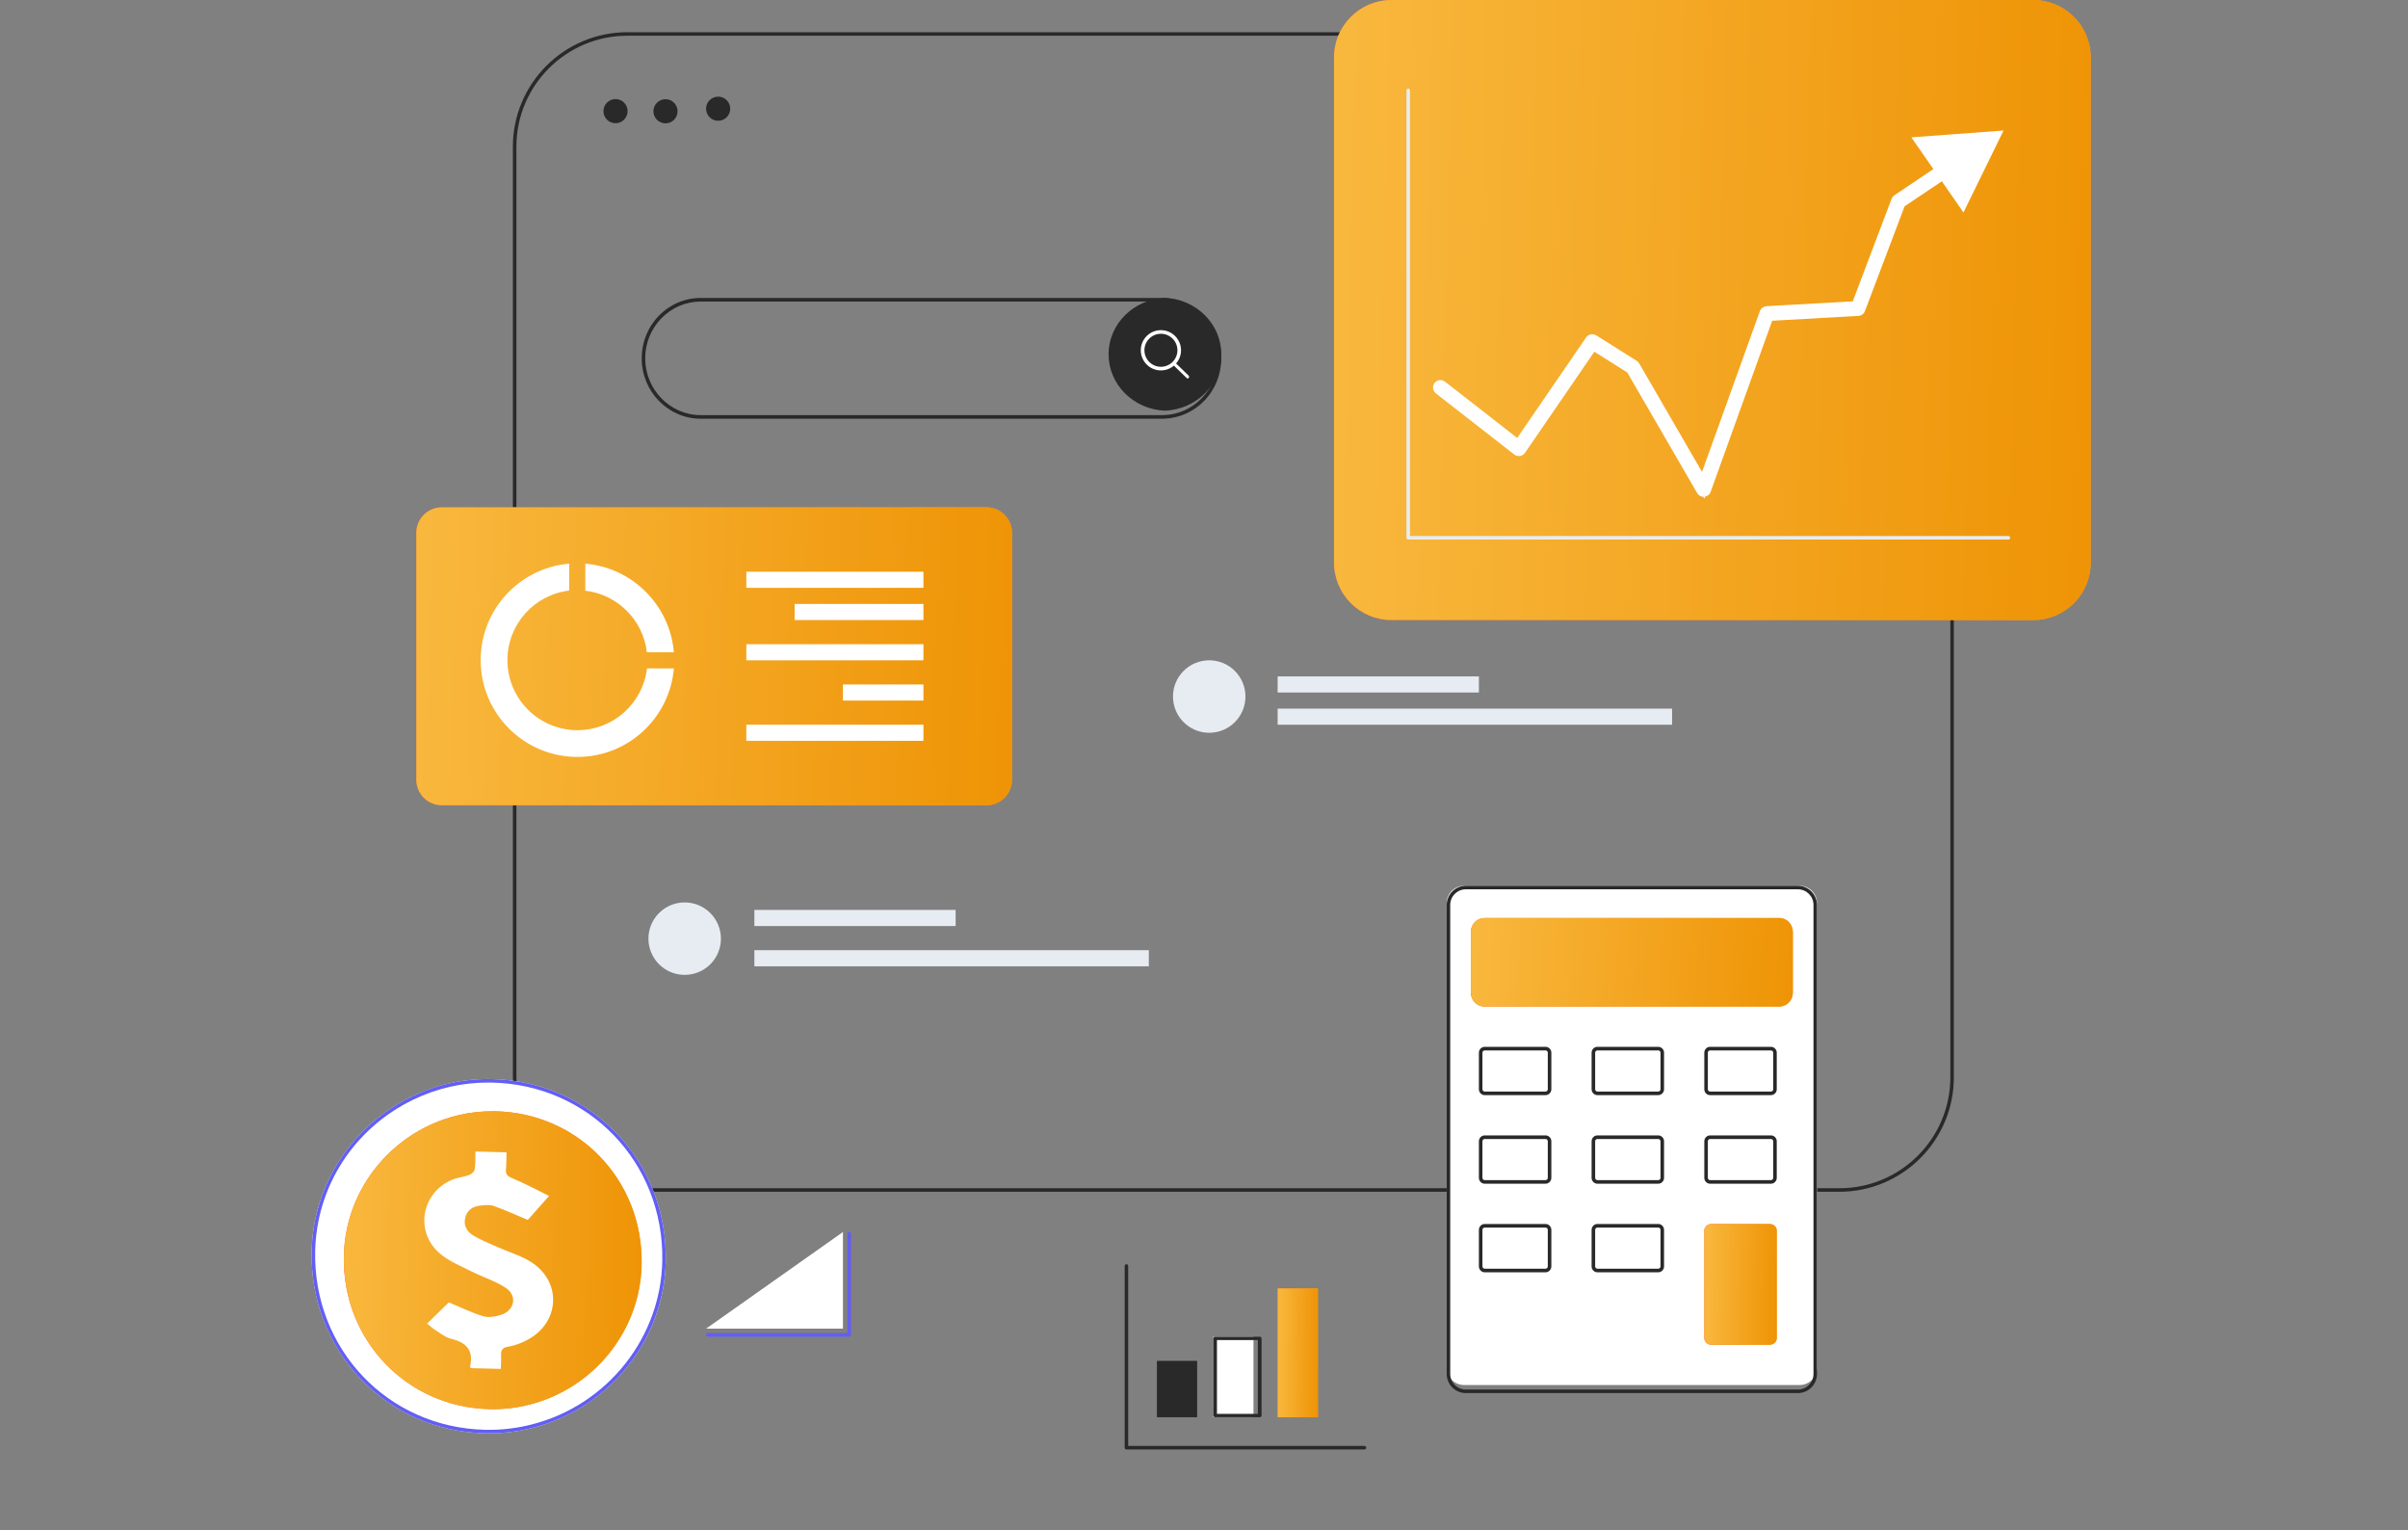<?xml version="1.0" encoding="UTF-8"?>
<svg xmlns="http://www.w3.org/2000/svg" width="425" height="270" viewBox="0 0 425 270" fill="none">
  <rect x="0" y="0" width="425" height="270" fill="#808080" stroke="none"/>
  <path d="M324.648 210.281H110.719C99.582 210.281 90.52 201.223 90.52 190.089V25.875C90.52 14.742 99.582 5.684 110.719 5.684H324.648C335.785 5.684 344.846 14.742 344.846 25.875V190.089C344.846 201.223 335.785 210.281 324.648 210.281ZM110.719 6.306C99.925 6.306 91.143 15.085 91.143 25.875V190.089C91.143 200.88 99.925 209.659 110.719 209.659H324.648C335.442 209.659 344.224 200.88 344.224 190.089V25.875C344.224 15.085 335.442 6.306 324.648 6.306H110.719Z" fill="#292929"></path>
  <path d="M110.732 20.003C110.949 18.846 110.188 17.733 109.031 17.516C107.874 17.299 106.76 18.061 106.543 19.218C106.326 20.375 107.087 21.488 108.244 21.705C109.401 21.922 110.515 21.16 110.732 20.003Z" fill="#292929"></path>
  <path d="M118.267 21.604C119.356 21.157 119.875 19.912 119.428 18.824C118.98 17.735 117.735 17.215 116.646 17.662C115.557 18.108 115.037 19.353 115.485 20.442C115.932 21.53 117.178 22.051 118.267 21.604Z" fill="#292929"></path>
  <path d="M126.751 21.312C127.928 21.312 128.883 20.358 128.883 19.181C128.883 18.004 127.928 17.05 126.751 17.05C125.574 17.05 124.62 18.004 124.62 19.181C124.62 20.358 125.574 21.312 126.751 21.312Z" fill="#292929"></path>
  <path d="M174.106 142.082H77.976C75.488 142.082 73.471 140.065 73.471 137.577V94.017C73.471 91.529 75.488 89.512 77.976 89.512H174.106C176.594 89.512 178.611 91.529 178.611 94.017V137.576C178.611 140.065 176.594 142.082 174.106 142.082Z" fill="url(#paint0_linear_16_8932)"></path>
  <path d="M174.106 142.082H77.976C75.488 142.082 73.471 140.065 73.471 137.577V94.017C73.471 91.529 75.488 89.512 77.976 89.512H174.106C176.594 89.512 178.611 91.529 178.611 94.017V137.576C178.611 140.065 176.594 142.082 174.106 142.082Z" fill="url(#paint1_linear_16_8932)"></path>
  <path d="M114.19 117.936H118.936C118.195 126.684 110.859 133.557 101.918 133.557C92.487 133.557 84.837 125.906 84.837 116.475C84.837 107.535 91.71 100.199 100.457 99.457V104.204C94.322 104.923 89.557 110.142 89.557 116.475C89.557 123.299 95.095 128.837 101.918 128.837C108.252 128.837 113.471 124.072 114.19 117.936Z" fill="white"></path>
  <path d="M103.308 104.226V99.457C111.612 100.157 118.232 106.777 118.937 115.086H114.168C113.504 109.401 108.993 104.89 103.308 104.226Z" fill="white"></path>
  <path d="M162.982 100.878H131.724V103.72H162.982V100.878Z" fill="white"></path>
  <path d="M162.982 106.562H140.249V109.403H162.982V106.562Z" fill="white"></path>
  <path d="M162.982 113.666H131.724V116.507H162.982V113.666Z" fill="white"></path>
  <path d="M162.982 120.77H148.774V123.611H162.982V120.77Z" fill="white"></path>
  <path d="M162.982 127.874H131.724V130.715H162.982V127.874Z" fill="white"></path>
  <path d="M240.82 255.747H198.81C198.64 255.747 198.502 255.608 198.502 255.436V223.378C198.502 223.207 198.64 223.068 198.81 223.068C198.979 223.068 199.117 223.207 199.117 223.378V255.126H240.82C240.989 255.126 241.127 255.265 241.127 255.436C241.127 255.608 240.989 255.747 240.82 255.747Z" fill="#292929"></path>
  <path d="M211.29 240.118H204.186V250.063H211.29V240.118Z" fill="#292929"></path>
  <path d="M221.235 235.855H214.131V250.064H221.235V235.855Z" fill="white"></path>
  <path d="M222.33 250.064H214.458C214.278 250.064 214.131 249.931 214.131 249.767V236.152C214.131 235.988 214.278 235.855 214.458 235.855H222.33C222.51 235.855 222.656 235.988 222.656 236.152V249.767C222.656 249.931 222.51 250.064 222.33 250.064ZM214.785 249.47H222.003V236.449H214.785V249.47Z" fill="#292929"></path>
  <path d="M232.602 227.331H225.498V250.064H232.602V227.331Z" fill="url(#paint2_linear_16_8932)"></path>
  <path d="M232.602 227.331H225.498V250.064H232.602V227.331Z" fill="url(#paint3_linear_16_8932)"></path>
  <path d="M124.946 170.523C127.656 168.259 128.016 164.229 125.75 161.521C123.484 158.813 119.45 158.453 116.74 160.716C114.029 162.98 113.67 167.01 115.936 169.718C118.202 172.426 122.236 172.787 124.946 170.523Z" fill="#E7ECF2"></path>
  <path d="M168.665 160.552H133.145V163.394H168.665V160.552Z" fill="#E7ECF2"></path>
  <path d="M202.765 167.656H133.145V170.498H202.765V167.656Z" fill="#E7ECF2"></path>
  <path d="M213.421 129.294C216.952 129.294 219.815 126.432 219.815 122.901C219.815 119.369 216.952 116.507 213.421 116.507C209.89 116.507 207.027 119.369 207.027 122.901C207.027 126.432 209.89 129.294 213.421 129.294Z" fill="#E7ECF2"></path>
  <path d="M261.018 119.349H225.498V122.19H261.018V119.349Z" fill="#E7ECF2"></path>
  <path d="M295.117 125.032H225.498V127.873H295.117V125.032Z" fill="#E7ECF2"></path>
  <path d="M205.118 73.882H123.687C117.934 73.882 113.253 69.102 113.253 63.226C113.253 60.38 114.339 57.704 116.31 55.691C118.28 53.679 120.9 52.57 123.687 52.57H205.118C205.276 52.57 205.429 52.575 205.587 52.585C211.172 52.828 215.552 57.502 215.552 63.226C215.552 66.073 214.467 68.749 212.496 70.762C210.646 72.651 208.191 73.754 205.581 73.869C205.431 73.878 205.278 73.882 205.118 73.882ZM123.687 53.207C121.067 53.207 118.603 54.249 116.75 56.141C114.897 58.034 113.877 60.55 113.877 63.226C113.877 68.751 118.278 73.246 123.687 73.246H205.118C205.265 73.246 205.407 73.242 205.549 73.233C208.008 73.125 210.316 72.088 212.055 70.311C213.909 68.419 214.929 65.903 214.929 63.226C214.929 57.844 210.811 53.449 205.555 53.22C205.407 53.211 205.265 53.206 205.118 53.206H123.687V53.207Z" fill="#292929"></path>
  <path d="M215.552 62.516C215.552 65.269 214.386 67.757 212.504 69.558C210.723 71.262 208.299 72.351 205.606 72.462C200.069 72.236 195.661 67.872 195.661 62.516C195.661 59.763 196.826 57.275 198.709 55.474C200.49 53.77 202.914 52.681 205.607 52.57C211.143 52.796 215.552 57.16 215.552 62.516Z" fill="#292929"></path>
  <path d="M204.896 65.358C202.937 65.358 201.344 63.764 201.344 61.806C201.344 59.847 202.937 58.253 204.896 58.253C206.854 58.253 208.448 59.847 208.448 61.806C208.448 63.764 206.854 65.358 204.896 65.358ZM204.896 58.893C203.29 58.893 201.983 60.199 201.983 61.806C201.983 63.411 203.29 64.718 204.896 64.718C206.502 64.718 207.808 63.411 207.808 61.806C207.808 60.199 206.502 58.893 204.896 58.893Z" fill="white"></path>
  <path d="M209.617 66.779C209.559 66.779 209.502 66.756 209.454 66.71L207.117 64.447C207.01 64.344 206.997 64.162 207.087 64.04C207.177 63.918 207.335 63.902 207.442 64.005L209.78 66.269C209.886 66.372 209.899 66.554 209.809 66.676C209.76 66.744 209.689 66.779 209.617 66.779Z" fill="white"></path>
  <path d="M317.601 244.381H258.426C256.719 244.381 255.335 243.018 255.335 241.337V159.334C255.335 157.653 256.719 156.29 258.426 156.29H317.601C319.308 156.29 320.692 157.653 320.692 159.334V241.337C320.693 243.018 319.308 244.381 317.601 244.381Z" fill="white"></path>
  <path d="M317.32 245.801H258.708C256.848 245.801 255.335 244.284 255.335 242.418V159.673C255.335 157.808 256.848 156.29 258.708 156.29H317.32C319.179 156.29 320.692 157.808 320.692 159.673V242.419C320.692 244.284 319.18 245.801 317.32 245.801ZM258.708 156.913C257.19 156.913 255.956 158.151 255.956 159.673V242.419C255.956 243.941 257.19 245.179 258.708 245.179H317.32C318.837 245.179 320.072 243.941 320.072 242.419V159.673C320.072 158.151 318.837 156.913 317.32 156.913H258.708Z" fill="#292929"></path>
  <path d="M314.032 177.602H261.995C260.671 177.602 259.597 176.501 259.597 175.143V164.433C259.597 163.074 260.671 161.973 261.995 161.973H314.032C315.356 161.973 316.43 163.074 316.43 164.433V175.143C316.43 176.501 315.356 177.602 314.032 177.602Z" fill="url(#paint4_linear_16_8932)"></path>
  <path d="M314.032 177.602H261.995C260.671 177.602 259.597 176.501 259.597 175.143V164.433C259.597 163.074 260.671 161.973 261.995 161.973H314.032C315.356 161.973 316.43 163.074 316.43 164.433V175.143C316.43 176.501 315.356 177.602 314.032 177.602Z" fill="url(#paint5_linear_16_8932)"></path>
  <path d="M273.058 191.81H261.765C261.353 191.81 261.018 191.519 261.018 191.161V185.355C261.018 184.997 261.353 184.706 261.765 184.706H273.058C273.471 184.706 273.805 184.997 273.805 185.355V191.161C273.805 191.519 273.471 191.81 273.058 191.81Z" fill="white"></path>
  <path d="M272.782 193.231H262.041C261.477 193.231 261.018 192.765 261.018 192.193V185.745C261.018 185.172 261.477 184.706 262.041 184.706H272.782C273.346 184.706 273.805 185.172 273.805 185.745V192.193C273.805 192.765 273.346 193.231 272.782 193.231ZM262.041 185.341C261.822 185.341 261.644 185.522 261.644 185.744V192.192C261.644 192.415 261.822 192.596 262.041 192.596H272.782C273.001 192.596 273.179 192.415 273.179 192.192V185.744C273.179 185.522 273.001 185.341 272.782 185.341H262.041Z" fill="#292929"></path>
  <path d="M292.95 191.81H281.657C281.244 191.81 280.91 191.519 280.91 191.161V185.355C280.91 184.997 281.244 184.706 281.657 184.706H292.95C293.362 184.706 293.697 184.997 293.697 185.355V191.161C293.697 191.519 293.362 191.81 292.95 191.81Z" fill="white"></path>
  <path d="M292.673 193.231H281.933C281.369 193.231 280.91 192.765 280.91 192.193V185.745C280.91 185.172 281.369 184.706 281.933 184.706H292.673C293.238 184.706 293.697 185.172 293.697 185.745V192.193C293.697 192.765 293.238 193.231 292.673 193.231ZM281.933 185.341C281.714 185.341 281.536 185.522 281.536 185.744V192.192C281.536 192.415 281.714 192.596 281.933 192.596H292.673C292.893 192.596 293.071 192.415 293.071 192.192V185.744C293.071 185.522 292.893 185.341 292.673 185.341H281.933Z" fill="#292929"></path>
  <path d="M312.841 191.81H301.548C301.135 191.81 300.801 191.519 300.801 191.161V185.355C300.801 184.997 301.135 184.706 301.548 184.706H312.841C313.254 184.706 313.588 184.997 313.588 185.355V191.161C313.588 191.519 313.254 191.81 312.841 191.81Z" fill="white"></path>
  <path d="M312.565 193.231H301.824C301.26 193.231 300.801 192.765 300.801 192.193V185.745C300.801 185.172 301.26 184.706 301.824 184.706H312.565C313.129 184.706 313.588 185.172 313.588 185.745V192.193C313.588 192.765 313.129 193.231 312.565 193.231ZM301.824 185.341C301.605 185.341 301.427 185.522 301.427 185.744V192.192C301.427 192.415 301.605 192.596 301.824 192.596H312.565C312.784 192.596 312.962 192.415 312.962 192.192V185.744C312.962 185.522 312.784 185.341 312.565 185.341H301.824Z" fill="#292929"></path>
  <path d="M273.058 207.439H261.765C261.353 207.439 261.018 207.148 261.018 206.79V200.984C261.018 200.626 261.353 200.335 261.765 200.335H273.058C273.471 200.335 273.805 200.626 273.805 200.984V206.79C273.805 207.148 273.471 207.439 273.058 207.439Z" fill="white"></path>
  <path d="M272.782 208.86H262.041C261.477 208.86 261.018 208.394 261.018 207.821V201.373C261.018 200.801 261.477 200.335 262.041 200.335H272.782C273.346 200.335 273.805 200.801 273.805 201.373V207.821C273.805 208.394 273.346 208.86 272.782 208.86ZM262.041 200.97C261.822 200.97 261.644 201.151 261.644 201.373V207.821C261.644 208.044 261.822 208.225 262.041 208.225H272.782C273.001 208.225 273.179 208.044 273.179 207.821V201.373C273.179 201.151 273.001 200.97 272.782 200.97H262.041Z" fill="#292929"></path>
  <path d="M292.95 207.439H281.657C281.244 207.439 280.91 207.148 280.91 206.79V200.984C280.91 200.626 281.244 200.335 281.657 200.335H292.95C293.362 200.335 293.697 200.626 293.697 200.984V206.79C293.697 207.148 293.362 207.439 292.95 207.439Z" fill="white"></path>
  <path d="M292.673 208.86H281.933C281.369 208.86 280.91 208.394 280.91 207.821V201.373C280.91 200.801 281.369 200.335 281.933 200.335H292.673C293.238 200.335 293.697 200.801 293.697 201.373V207.821C293.697 208.394 293.238 208.86 292.673 208.86ZM281.933 200.97C281.714 200.97 281.536 201.151 281.536 201.373V207.821C281.536 208.044 281.714 208.225 281.933 208.225H292.673C292.893 208.225 293.071 208.044 293.071 207.821V201.373C293.071 201.151 292.893 200.97 292.673 200.97H281.933Z" fill="#292929"></path>
  <path d="M312.841 207.439H301.548C301.135 207.439 300.801 207.148 300.801 206.79V200.984C300.801 200.626 301.135 200.335 301.548 200.335H312.841C313.254 200.335 313.588 200.626 313.588 200.984V206.79C313.588 207.148 313.254 207.439 312.841 207.439Z" fill="white"></path>
  <path d="M312.565 208.86H301.824C301.26 208.86 300.801 208.394 300.801 207.821V201.373C300.801 200.801 301.26 200.335 301.824 200.335H312.565C313.129 200.335 313.588 200.801 313.588 201.373V207.821C313.588 208.394 313.129 208.86 312.565 208.86ZM301.824 200.97C301.605 200.97 301.427 201.151 301.427 201.373V207.821C301.427 208.044 301.605 208.225 301.824 208.225H312.565C312.784 208.225 312.962 208.044 312.962 207.821V201.373C312.962 201.151 312.784 200.97 312.565 200.97H301.824Z" fill="#292929"></path>
  <path d="M273.058 223.068H261.765C261.353 223.068 261.018 222.777 261.018 222.419V216.613C261.018 216.255 261.353 215.964 261.765 215.964H273.058C273.471 215.964 273.805 216.255 273.805 216.613V222.419C273.805 222.777 273.471 223.068 273.058 223.068Z" fill="white"></path>
  <path d="M272.782 224.489H262.041C261.477 224.489 261.018 224.023 261.018 223.45V217.002C261.018 216.43 261.477 215.964 262.041 215.964H272.782C273.346 215.964 273.805 216.43 273.805 217.002V223.45C273.805 224.023 273.346 224.489 272.782 224.489ZM262.041 216.599C261.822 216.599 261.644 216.78 261.644 217.002V223.45C261.644 223.673 261.822 223.854 262.041 223.854H272.782C273.001 223.854 273.179 223.673 273.179 223.45V217.002C273.179 216.78 273.001 216.599 272.782 216.599H262.041Z" fill="#292929"></path>
  <path d="M292.95 223.068H281.657C281.244 223.068 280.91 222.777 280.91 222.419V216.613C280.91 216.255 281.244 215.964 281.657 215.964H292.95C293.362 215.964 293.697 216.255 293.697 216.613V222.419C293.697 222.777 293.362 223.068 292.95 223.068Z" fill="white"></path>
  <path d="M292.673 224.489H281.933C281.369 224.489 280.91 224.023 280.91 223.45V217.002C280.91 216.43 281.369 215.964 281.933 215.964H292.673C293.238 215.964 293.697 216.43 293.697 217.002V223.45C293.697 224.023 293.238 224.489 292.673 224.489ZM281.933 216.599C281.714 216.599 281.536 216.78 281.536 217.002V223.45C281.536 223.673 281.714 223.854 281.933 223.854H292.673C292.893 223.854 293.071 223.673 293.071 223.45V217.002C293.071 216.78 292.893 216.599 292.673 216.599H281.933Z" fill="#292929"></path>
  <path d="M312.332 237.276H302.057C301.363 237.276 300.801 236.757 300.801 236.118V217.122C300.801 216.482 301.363 215.964 302.057 215.964H312.332C313.026 215.964 313.588 216.482 313.588 217.122V236.118C313.588 236.758 313.026 237.276 312.332 237.276Z" fill="url(#paint6_linear_16_8932)"></path>
  <path d="M312.332 237.276H302.057C301.363 237.276 300.801 236.757 300.801 236.118V217.122C300.801 216.482 301.363 215.964 302.057 215.964H312.332C313.026 215.964 313.588 216.482 313.588 217.122V236.118C313.588 236.758 313.026 237.276 312.332 237.276Z" fill="url(#paint7_linear_16_8932)"></path>
  <path d="M86.705 190.394C86.609 190.393 86.513 190.391 86.417 190.39C81.497 190.35 76.817 191.47 72.642 193.489C62.422 198.439 55.236 208.795 55.006 220.802C54.667 238.315 68.112 252.443 85.482 252.893C85.565 252.898 85.649 252.898 85.731 252.9C88.637 252.953 91.463 252.604 94.152 251.9C107.351 248.468 117.278 236.587 117.511 222.425C117.801 204.83 104.209 190.699 86.705 190.394Z" fill="white"></path>
  <path d="M86.307 252.905C86.115 252.905 85.923 252.903 85.731 252.9L85.691 252.899C85.619 252.898 85.546 252.897 85.475 252.893C77.078 252.675 69.308 249.249 63.603 243.245C57.895 237.239 54.842 229.27 55.006 220.805C55.117 215.005 56.871 209.366 60.078 204.499C63.196 199.767 67.541 195.96 72.642 193.489C76.977 191.393 81.612 190.351 86.418 190.39L86.704 190.394C86.704 190.394 86.705 190.394 86.706 190.394C95.171 190.541 103.011 193.927 108.781 199.927C114.551 205.926 117.651 213.915 117.511 222.422C117.283 236.262 107.677 248.384 94.151 251.9C91.602 252.567 88.966 252.905 86.307 252.905ZM86.155 191.009C81.537 191.009 77.083 192.03 72.912 194.046C62.469 199.104 55.846 209.362 55.626 220.816C55.293 238.012 68.414 251.83 85.498 252.274C85.57 252.277 85.636 252.278 85.701 252.279L85.742 252.28C88.54 252.332 91.316 252.001 93.995 251.3C107.252 247.853 116.668 235.974 116.891 222.412C117.177 205.106 103.913 191.314 86.695 191.013L86.412 191.01C86.327 191.009 86.24 191.009 86.155 191.009Z" fill="#625EF3"></path>
  <path d="M87.344 196.076C87.263 196.075 87.183 196.074 87.102 196.074C82.965 196.04 79.029 196.982 75.518 198.679C66.924 202.842 60.882 211.551 60.688 221.648C60.403 236.374 71.709 248.254 86.316 248.633C86.385 248.637 86.457 248.637 86.526 248.638C88.969 248.683 91.346 248.39 93.606 247.798C104.705 244.912 113.053 234.921 113.249 223.012C113.493 208.216 102.063 196.333 87.344 196.076Z" fill="url(#paint8_linear_16_8932)"></path>
  <path d="M87.344 196.076C87.263 196.075 87.183 196.074 87.102 196.074C82.965 196.04 79.029 196.982 75.518 198.679C66.924 202.842 60.882 211.551 60.688 221.648C60.403 236.374 71.709 248.254 86.316 248.633C86.385 248.637 86.457 248.637 86.526 248.638C88.969 248.683 91.346 248.39 93.606 247.798C104.705 244.912 113.053 234.921 113.249 223.012C113.493 208.216 102.063 196.333 87.344 196.076Z" fill="url(#paint9_linear_16_8932)"></path>
  <path d="M93.763 222.696C99.211 226.18 98.813 233.383 93.085 236.411C92.061 236.953 90.925 237.42 89.789 237.589C88.673 237.755 88.37 238.217 88.438 239.236C88.486 239.975 88.411 240.723 88.389 241.539C86.51 241.489 84.792 241.445 83.104 241.4C83.037 241.248 82.952 241.153 82.969 241.079C83.627 238.196 82.251 236.84 79.588 236.214C78.623 235.987 77.762 235.269 76.888 234.715C76.337 234.367 75.851 233.916 75.38 233.542C76.77 232.184 78.11 230.877 79.215 229.795C81.314 230.668 83.244 231.635 85.279 232.243C86.232 232.528 87.452 232.316 88.442 231.993C90.859 231.2 91.347 228.6 89.237 227.217C87.414 226.023 85.254 225.358 83.287 224.369C81.405 223.42 79.381 222.608 77.775 221.293C73.167 217.522 74.27 210.535 79.741 208.187C80.721 207.766 81.839 207.682 82.843 207.309C83.24 207.161 83.723 206.688 83.786 206.3C83.943 205.331 83.882 204.33 83.911 203.177C85.799 203.227 87.484 203.27 89.394 203.321C89.366 204.331 89.393 205.312 89.302 206.278C89.216 207.178 89.523 207.525 90.395 207.881C92.549 208.764 94.605 209.884 96.913 211.014C95.426 212.686 94.215 214.048 93.148 215.25C91.069 214.38 89.127 213.486 87.119 212.774C86.412 212.523 85.539 212.638 84.756 212.719C83.427 212.852 82.422 213.533 82.1 214.896C81.777 216.276 82.446 217.364 83.562 218.02C84.885 218.799 86.326 219.382 87.736 220.011C89.746 220.91 91.931 221.524 93.763 222.696Z" fill="white"></path>
  <path d="M358.859 109.403H245.585C239.984 109.403 235.443 104.86 235.443 99.257V10.146C235.443 4.542 239.984 0 245.585 0H358.859C364.46 0 369 4.542 369 10.146V99.257C369 104.86 364.46 109.403 358.859 109.403Z" fill="url(#paint10_linear_16_8932)"></path>
  <path d="M358.859 109.403H245.585C239.984 109.403 235.443 104.86 235.443 99.257V10.146C235.443 4.542 239.984 0 245.585 0H358.859C364.46 0 369 4.542 369 10.146V99.257C369 104.86 364.46 109.403 358.859 109.403Z" fill="url(#paint11_linear_16_8932)"></path>
  <path d="M354.481 95.195H248.542C248.37 95.195 248.231 95.056 248.231 94.884V15.94C248.231 15.768 248.37 15.629 248.542 15.629C248.713 15.629 248.853 15.768 248.853 15.94V94.574H354.481C354.653 94.574 354.792 94.713 354.792 94.884C354.792 95.056 354.653 95.195 354.481 95.195Z" fill="#E7ECF2"></path>
  <path d="M300.68 86.67C300.571 86.67 300.469 86.612 300.413 86.516L287.944 64.997L281.112 60.699L268.326 79.341C268.277 79.411 268.202 79.458 268.118 79.471C268.034 79.484 267.949 79.462 267.882 79.41L254.034 68.618C253.899 68.512 253.874 68.317 253.979 68.181C254.084 68.045 254.277 68.02 254.413 68.125L268.002 78.716L280.77 60.1C280.864 59.963 281.049 59.925 281.189 60.013L288.336 64.51C288.379 64.537 288.414 64.574 288.439 64.617L300.614 85.628L311.556 55.225C311.599 55.108 311.706 55.027 311.83 55.02L327.711 54.132L334.787 35.434C334.809 35.373 334.85 35.322 334.904 35.286L342.944 29.89C343.086 29.794 343.278 29.833 343.373 29.976C343.468 30.119 343.43 30.313 343.288 30.408L335.329 35.749L328.217 54.543C328.174 54.657 328.067 54.736 327.945 54.743L312.068 55.63L300.971 86.465C300.93 86.579 300.827 86.658 300.708 86.669C300.698 86.67 300.689 86.67 300.68 86.67Z" fill="white" stroke="white" stroke-width="2"></path>
  <path d="M342.776 30.311L339.163 25.101L345.557 24.627L351.95 24.154L349.17 29.837L346.39 35.521L342.776 30.311Z" fill="white" stroke="white" stroke-width="2"></path>
  <path d="M124.62 234.435H148.774V217.385L124.62 234.435Z" fill="white"></path>
  <path d="M149.881 235.855H124.934C124.761 235.855 124.62 235.714 124.62 235.54C124.62 235.366 124.761 235.224 124.934 235.224H149.567V217.7C149.567 217.526 149.707 217.385 149.881 217.385C150.054 217.385 150.195 217.526 150.195 217.7V235.54C150.195 235.714 150.054 235.855 149.881 235.855Z" fill="#625EF3"></path>
  <defs>
    <linearGradient id="paint0_linear_16_8932" x1="73.471" y1="93.208" x2="197.813" y2="101.702" gradientUnits="userSpaceOnUse">
      <stop stop-color="#FF5A2C"></stop>
      <stop offset="1" stop-color="#FFA72C"></stop>
    </linearGradient>
    <linearGradient id="paint1_linear_16_8932" x1="66.928" y1="118.347" x2="183.628" y2="123.161" gradientUnits="userSpaceOnUse">
      <stop stop-color="#F9BA41"></stop>
      <stop offset="1" stop-color="#EE9203"></stop>
    </linearGradient>
    <linearGradient id="paint2_linear_16_8932" x1="225.498" y1="228.929" x2="233.937" y2="229.019" gradientUnits="userSpaceOnUse">
      <stop stop-color="#FF5A2C"></stop>
      <stop offset="1" stop-color="#FFA72C"></stop>
    </linearGradient>
    <linearGradient id="paint3_linear_16_8932" x1="225.055" y1="239.8" x2="232.954" y2="239.851" gradientUnits="userSpaceOnUse">
      <stop stop-color="#F9BA41"></stop>
      <stop offset="1" stop-color="#EE9203"></stop>
    </linearGradient>
    <linearGradient id="paint4_linear_16_8932" x1="259.597" y1="163.072" x2="326.097" y2="171.331" gradientUnits="userSpaceOnUse">
      <stop stop-color="#FF5A2C"></stop>
      <stop offset="1" stop-color="#FFA72C"></stop>
    </linearGradient>
    <linearGradient id="paint5_linear_16_8932" x1="256.06" y1="170.546" x2="318.895" y2="175.259" gradientUnits="userSpaceOnUse">
      <stop stop-color="#F9BA41"></stop>
      <stop offset="1" stop-color="#EE9203"></stop>
    </linearGradient>
    <linearGradient id="paint6_linear_16_8932" x1="300.801" y1="217.462" x2="315.988" y2="217.774" gradientUnits="userSpaceOnUse">
      <stop stop-color="#FF5A2C"></stop>
      <stop offset="1" stop-color="#FFA72C"></stop>
    </linearGradient>
    <linearGradient id="paint7_linear_16_8932" x1="300.005" y1="227.654" x2="314.22" y2="227.83" gradientUnits="userSpaceOnUse">
      <stop stop-color="#F9BA41"></stop>
      <stop offset="1" stop-color="#EE9203"></stop>
    </linearGradient>
    <linearGradient id="paint8_linear_16_8932" x1="60.683" y1="199.769" x2="123.071" y2="201.9" gradientUnits="userSpaceOnUse">
      <stop stop-color="#FF5A2C"></stop>
      <stop offset="1" stop-color="#FFA72C"></stop>
    </linearGradient>
    <linearGradient id="paint9_linear_16_8932" x1="57.412" y1="224.908" x2="115.836" y2="226.113" gradientUnits="userSpaceOnUse">
      <stop stop-color="#F9BA41"></stop>
      <stop offset="1" stop-color="#EE9203"></stop>
    </linearGradient>
    <linearGradient id="paint10_linear_16_8932" x1="235.443" y1="7.692" x2="393.853" y2="14.297" gradientUnits="userSpaceOnUse">
      <stop stop-color="#FF5A2C"></stop>
      <stop offset="1" stop-color="#FFA72C"></stop>
    </linearGradient>
    <linearGradient id="paint11_linear_16_8932" x1="227.132" y1="60.008" x2="375.531" y2="63.745" gradientUnits="userSpaceOnUse">
      <stop stop-color="#F9BA41"></stop>
      <stop offset="1" stop-color="#EE9203"></stop>
    </linearGradient>
  </defs>
</svg>
